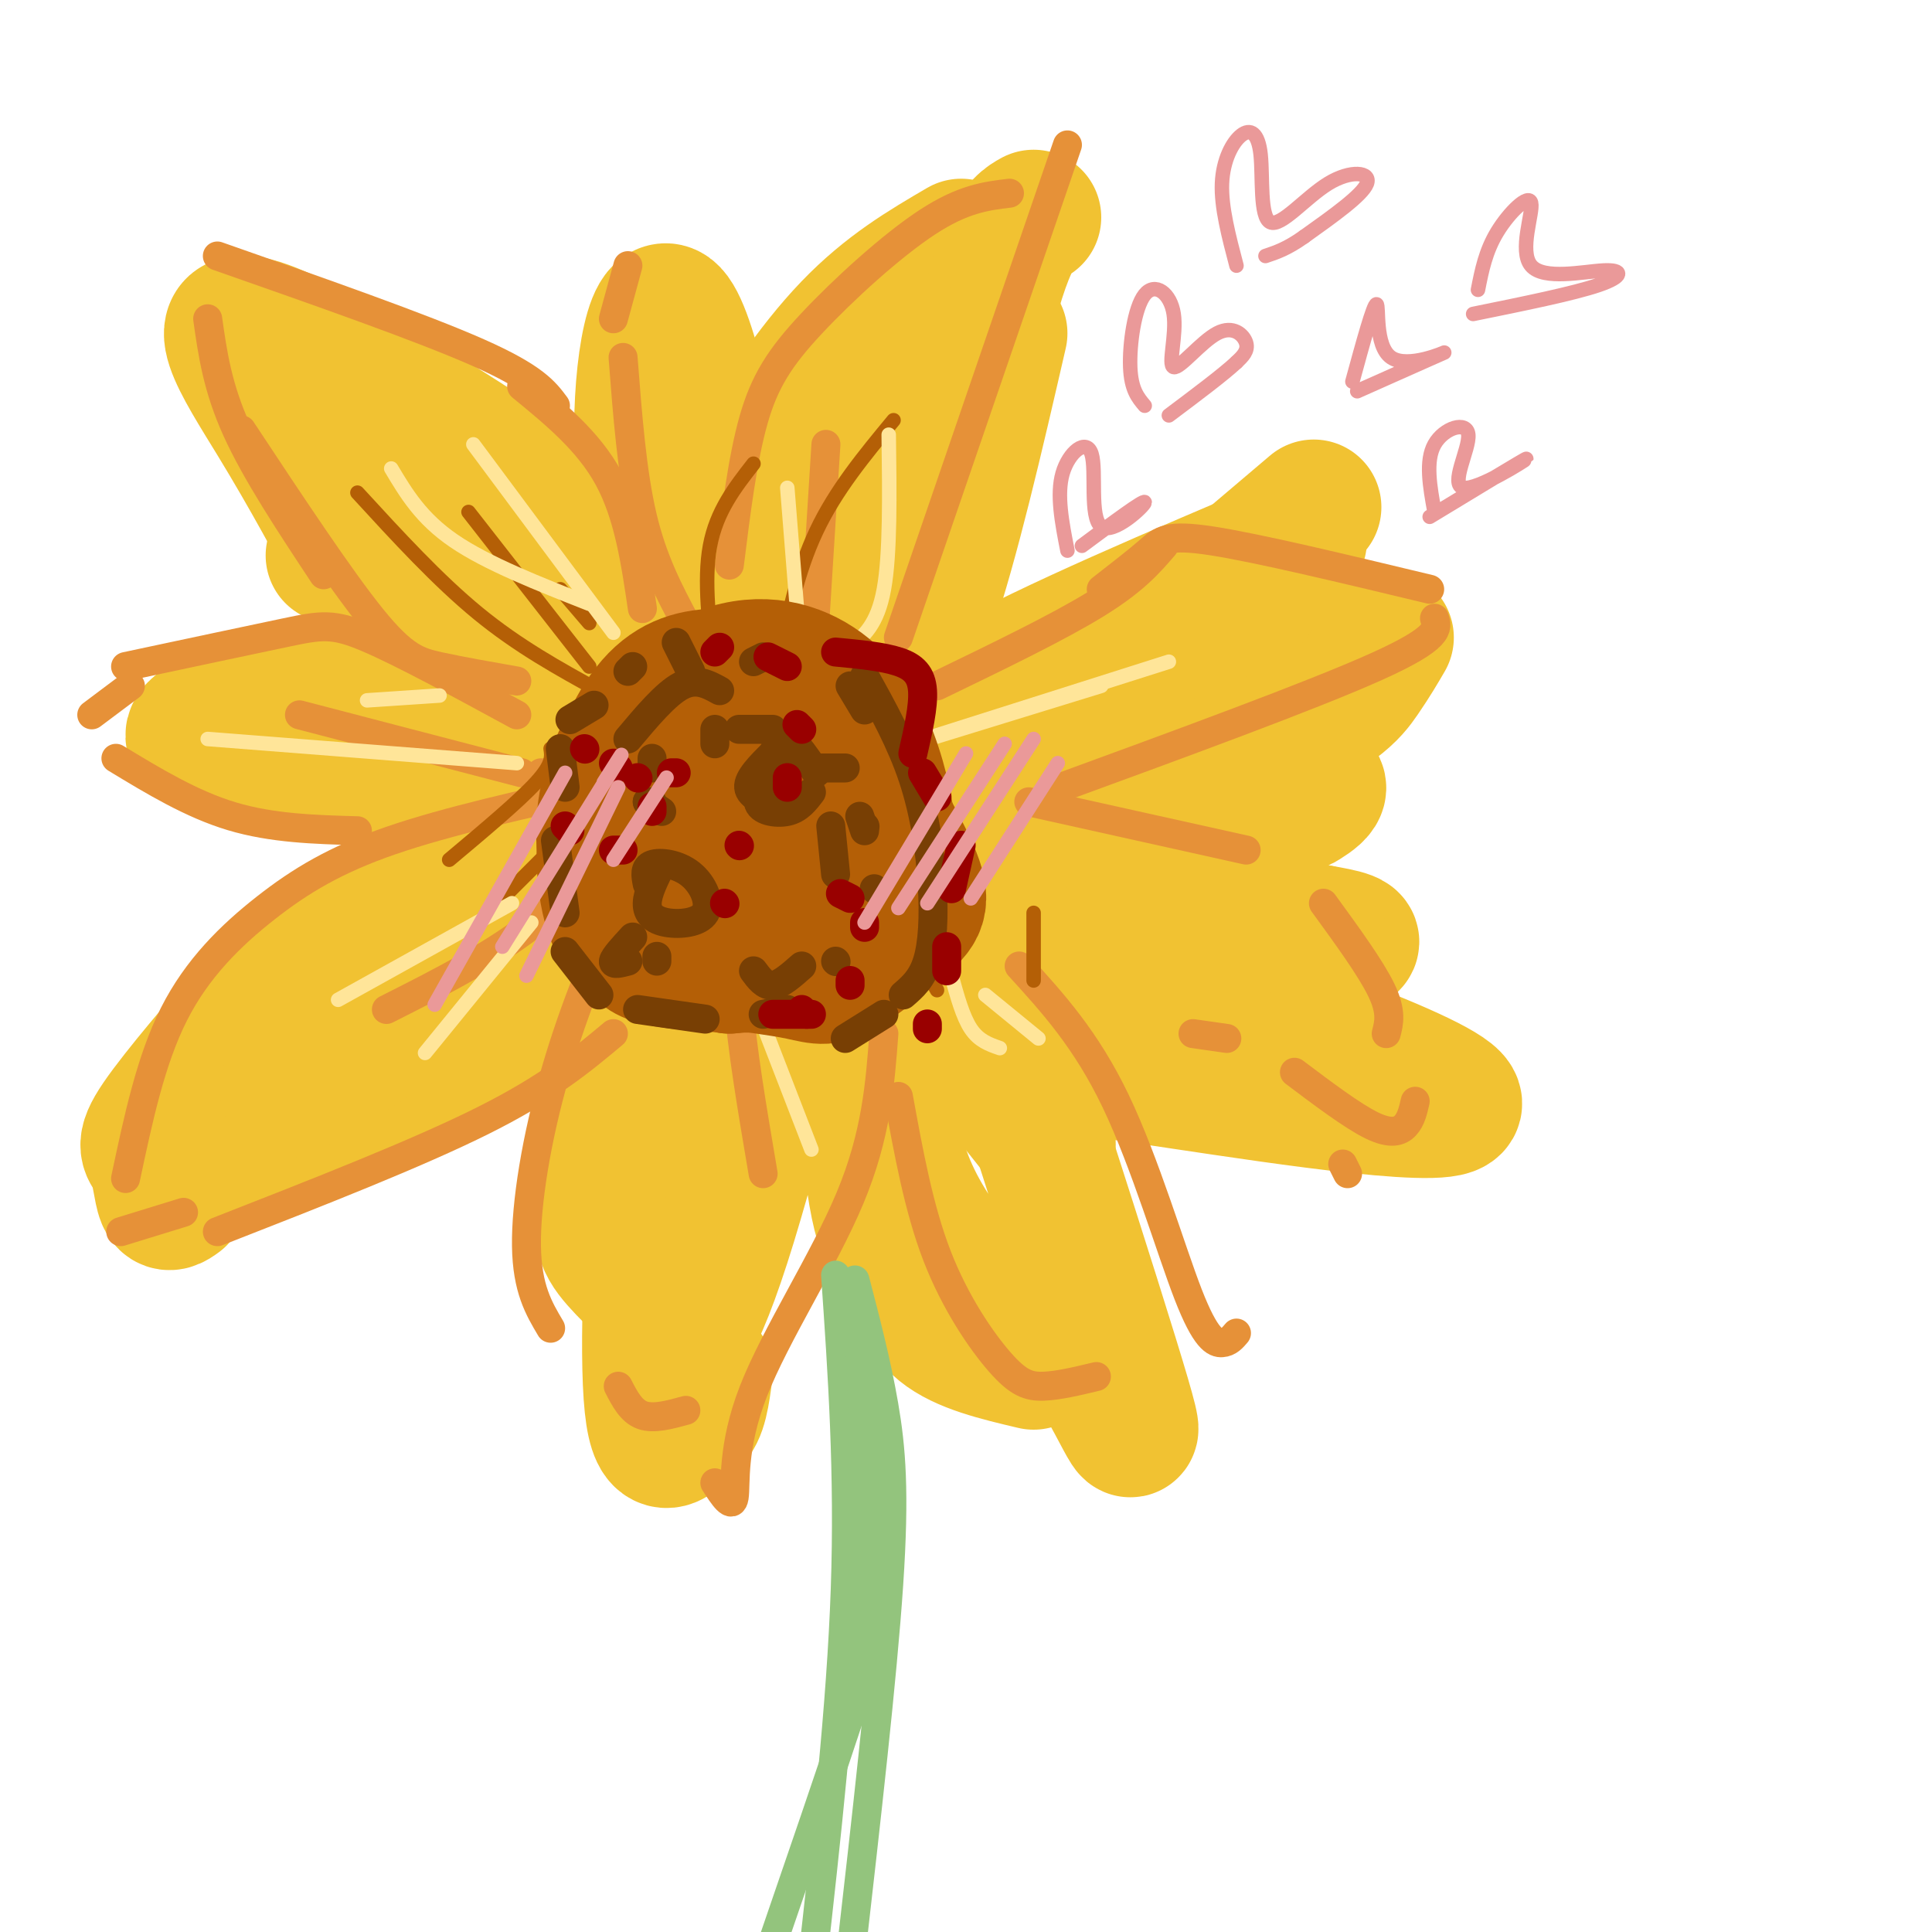 <svg viewBox='0 0 400 400' version='1.1' xmlns='http://www.w3.org/2000/svg' xmlns:xlink='http://www.w3.org/1999/xlink'><g fill='none' stroke='rgb(241,194,50)' stroke-width='28' stroke-linecap='round' stroke-linejoin='round'><path d='M169,177c-3.601,-3.488 -7.202,-6.976 -11,-12c-3.798,-5.024 -7.792,-11.583 -10,-20c-2.208,-8.417 -2.631,-18.690 -1,-25c1.631,-6.310 5.315,-8.655 9,-11'/><path d='M153,142c-0.952,-7.458 -1.905,-14.917 -2,-22c-0.095,-7.083 0.667,-13.792 5,-23c4.333,-9.208 12.238,-20.917 20,-29c7.762,-8.083 15.381,-12.542 23,-17'/><path d='M168,86c0.000,0.000 32.000,-31.000 32,-31'/><path d='M214,45c-1.511,0.844 -3.022,1.689 -5,6c-1.978,4.311 -4.422,12.089 -8,28c-3.578,15.911 -8.289,39.956 -13,64'/><path d='M207,69c-4.911,21.333 -9.822,42.667 -15,58c-5.178,15.333 -10.622,24.667 -15,31c-4.378,6.333 -7.689,9.667 -11,13'/><path d='M187,87c-1.644,-0.089 -3.289,-0.178 -6,17c-2.711,17.178 -6.489,51.622 -8,64c-1.511,12.378 -0.756,2.689 0,-7'/><path d='M176,133c1.167,-11.250 2.333,-22.500 3,-16c0.667,6.500 0.833,30.750 1,55'/><path d='M181,173c0.622,-4.156 1.244,-8.311 3,-13c1.756,-4.689 4.644,-9.911 19,-18c14.356,-8.089 40.178,-19.044 66,-30'/><path d='M199,155c-1.202,0.458 -2.405,0.917 -3,0c-0.595,-0.917 -0.583,-3.208 3,-6c3.583,-2.792 10.738,-6.083 25,-9c14.262,-2.917 35.631,-5.458 57,-8'/><path d='M162,179c-1.946,-8.976 -3.893,-17.952 -9,-26c-5.107,-8.048 -13.375,-15.167 -25,-22c-11.625,-6.833 -26.607,-13.381 -37,-16c-10.393,-2.619 -16.196,-1.310 -22,0'/><path d='M74,119c5.667,7.156 11.333,14.311 20,21c8.667,6.689 20.333,12.911 32,18c11.667,5.089 23.333,9.044 35,13'/><path d='M155,166c-11.133,-0.890 -22.265,-1.780 -39,5c-16.735,6.780 -39.071,21.230 -50,28c-10.929,6.770 -10.451,5.861 -15,11c-4.549,5.139 -14.127,16.326 -18,22c-3.873,5.674 -2.043,5.835 -1,8c1.043,2.165 1.298,6.333 2,8c0.702,1.667 1.851,0.834 3,0'/><path d='M39,239c25.417,-8.250 50.833,-16.500 71,-25c20.167,-8.500 35.083,-17.250 50,-26'/><path d='M158,177c-10.556,2.022 -21.111,4.044 -40,14c-18.889,9.956 -46.111,27.844 -55,33c-8.889,5.156 0.556,-2.422 10,-10'/><path d='M132,160c-0.107,1.750 -0.214,3.500 -10,-2c-9.786,-5.500 -29.250,-18.250 -38,-27c-8.750,-8.750 -6.786,-13.500 -6,-19c0.786,-5.500 0.393,-11.750 0,-18'/><path d='M75,119c-5.525,-10.309 -11.049,-20.619 -18,-32c-6.951,-11.381 -15.327,-23.834 -2,-19c13.327,4.834 48.357,26.955 66,40c17.643,13.045 17.898,17.013 19,21c1.102,3.987 3.051,7.994 5,12'/><path d='M142,128c-4.125,-9.810 -8.250,-19.619 -9,-34c-0.750,-14.381 1.875,-33.333 6,-29c4.125,4.333 9.750,31.952 11,49c1.250,17.048 -1.875,23.524 -5,30'/><path d='M107,171c-1.833,-4.966 -3.666,-9.932 -9,-15c-5.334,-5.068 -14.170,-10.236 -19,-13c-4.830,-2.764 -5.656,-3.122 -14,-1c-8.344,2.122 -24.208,6.725 -25,10c-0.792,3.275 13.488,5.221 25,6c11.512,0.779 20.256,0.389 29,0'/><path d='M148,181c-3.367,2.102 -6.734,4.204 -9,6c-2.266,1.796 -3.432,3.285 -6,14c-2.568,10.715 -6.537,30.654 -8,42c-1.463,11.346 -0.418,14.099 3,18c3.418,3.901 9.209,8.951 15,14'/><path d='M143,280c-1.657,-1.032 -3.314,-2.063 -5,-8c-1.686,-5.937 -3.400,-16.778 1,-37c4.400,-20.222 14.914,-49.825 17,-60c2.086,-10.175 -4.255,-0.923 -9,11c-4.745,11.923 -7.893,26.518 -10,47c-2.107,20.482 -3.173,46.852 -2,58c1.173,11.148 4.587,7.074 8,3'/><path d='M143,294c1.833,-1.167 2.417,-5.583 3,-10'/><path d='M137,263c-0.388,6.599 -0.775,13.198 1,15c1.775,1.802 5.713,-1.195 13,-25c7.287,-23.805 17.922,-68.420 23,-72c5.078,-3.580 4.598,33.876 6,54c1.402,20.124 4.685,22.918 7,27c2.315,4.082 3.661,9.452 8,13c4.339,3.548 11.669,5.274 19,7'/><path d='M188,219c-3.691,-5.912 -7.382,-11.824 -8,-9c-0.618,2.824 1.837,14.386 4,23c2.163,8.614 4.036,14.282 9,22c4.964,7.718 13.021,17.488 19,21c5.979,3.512 9.881,0.766 15,8c5.119,7.234 11.455,24.448 3,-3c-8.455,-27.448 -31.701,-99.556 -39,-119c-7.299,-19.444 1.351,13.778 10,47'/><path d='M201,209c2.178,9.800 2.622,10.800 5,14c2.378,3.200 6.689,8.600 11,14'/><path d='M195,192c-1.308,3.578 -2.615,7.156 2,12c4.615,4.844 15.153,10.956 21,14c5.847,3.044 7.005,3.022 27,6c19.995,2.978 58.829,8.955 56,4c-2.829,-4.955 -47.321,-20.843 -74,-28c-26.679,-7.157 -35.547,-5.584 -39,-4c-3.453,1.584 -1.493,3.177 9,4c10.493,0.823 29.517,0.875 46,0c16.483,-0.875 30.424,-2.679 35,-4c4.576,-1.321 -0.212,-2.161 -5,-3'/><path d='M273,193c-17.711,-2.956 -59.489,-8.844 -77,-12c-17.511,-3.156 -10.756,-3.578 -4,-4'/><path d='M204,174c20.506,-1.851 41.012,-3.702 52,-5c10.988,-1.298 12.458,-2.042 14,-3c1.542,-0.958 3.155,-2.131 3,-3c-0.155,-0.869 -2.077,-1.435 -4,-2'/><path d='M210,171c-10.780,4.089 -21.560,8.179 -11,5c10.560,-3.179 42.458,-13.625 60,-21c17.542,-7.375 20.726,-11.679 23,-15c2.274,-3.321 3.637,-5.661 5,-8'/><path d='M206,161c0.000,0.000 66.000,-56.000 66,-56'/></g>
<g fill='none' stroke='rgb(230,145,56)' stroke-width='6' stroke-linecap='round' stroke-linejoin='round'><path d='M107,141c-5.800,-1.022 -11.600,-2.044 -16,-3c-4.400,-0.956 -7.400,-1.844 -14,-10c-6.600,-8.156 -16.800,-23.578 -27,-39'/><path d='M67,119c-7.000,-10.583 -14.000,-21.167 -18,-30c-4.000,-8.833 -5.000,-15.917 -6,-23'/><path d='M45,53c21.167,7.417 42.333,14.833 54,20c11.667,5.167 13.833,8.083 16,11'/><path d='M108,80c6.917,5.667 13.833,11.333 18,19c4.167,7.667 5.583,17.333 7,27'/><path d='M142,129c-3.417,-6.417 -6.833,-12.833 -9,-22c-2.167,-9.167 -3.083,-21.083 -4,-33'/><path d='M127,66c0.000,0.000 3.000,-11.000 3,-11'/><path d='M108,160c0.000,0.000 -46.000,-12.000 -46,-12'/><path d='M107,148c-11.933,-6.489 -23.867,-12.978 -31,-16c-7.133,-3.022 -9.467,-2.578 -17,-1c-7.533,1.578 -20.267,4.289 -33,7'/><path d='M27,142c0.000,0.000 -8.000,6.000 -8,6'/><path d='M24,157c7.833,4.750 15.667,9.500 24,12c8.333,2.500 17.167,2.750 26,3'/><path d='M112,160c0.000,0.000 4.000,0.000 4,0'/><path d='M124,163c-15.738,3.518 -31.476,7.036 -43,11c-11.524,3.964 -18.833,8.375 -26,14c-7.167,5.625 -14.190,12.464 -19,22c-4.810,9.536 -7.405,21.768 -10,34'/><path d='M25,255c0.000,0.000 13.000,-4.000 13,-4'/><path d='M45,255c20.667,-8.083 41.333,-16.167 55,-23c13.667,-6.833 20.333,-12.417 27,-18'/><path d='M140,168c-1.333,-1.489 -2.667,-2.978 -7,1c-4.333,3.978 -11.667,13.422 -21,21c-9.333,7.578 -20.667,13.289 -32,19'/><path d='M133,189c-0.851,-2.762 -1.702,-5.524 -5,0c-3.298,5.524 -9.042,19.333 -13,33c-3.958,13.667 -6.131,27.190 -6,36c0.131,8.810 2.565,12.905 5,17'/><path d='M128,287c1.333,2.583 2.667,5.167 5,6c2.333,0.833 5.667,-0.083 9,-1'/><path d='M148,307c1.792,2.768 3.583,5.536 4,3c0.417,-2.536 -0.542,-10.375 4,-22c4.542,-11.625 14.583,-27.036 20,-40c5.417,-12.964 6.208,-23.482 7,-34'/><path d='M155,192c-1.250,3.750 -2.500,7.500 -2,16c0.500,8.500 2.750,21.750 5,35'/><path d='M186,227c2.113,11.619 4.226,23.238 8,33c3.774,9.762 9.208,17.667 13,22c3.792,4.333 5.940,5.095 9,5c3.060,-0.095 7.030,-1.048 11,-2'/><path d='M256,276c-0.804,0.952 -1.607,1.905 -3,2c-1.393,0.095 -3.375,-0.667 -7,-10c-3.625,-9.333 -8.893,-27.238 -15,-40c-6.107,-12.762 -13.054,-20.381 -20,-28'/><path d='M168,140c0.000,0.000 3.000,-48.000 3,-48'/><path d='M151,117c1.369,-11.006 2.738,-22.012 5,-30c2.262,-7.988 5.417,-12.958 12,-20c6.583,-7.042 16.595,-16.155 24,-21c7.405,-4.845 12.202,-5.423 17,-6'/><path d='M221,30c0.000,0.000 -35.000,102.000 -35,102'/><path d='M180,145c0.000,0.000 3.000,0.000 3,0'/><path d='M194,142c12.583,-6.083 25.167,-12.167 33,-17c7.833,-4.833 10.917,-8.417 14,-12'/><path d='M228,122c3.778,-2.933 7.556,-5.867 10,-8c2.444,-2.133 3.556,-3.467 13,-2c9.444,1.467 27.222,5.733 45,10'/><path d='M297,128c0.667,2.000 1.333,4.000 -12,10c-13.333,6.000 -40.667,16.000 -68,26'/><path d='M213,166c0.000,0.000 45.000,10.000 45,10'/><path d='M274,187c4.917,6.750 9.833,13.500 12,18c2.167,4.500 1.583,6.750 1,9'/><path d='M293,228c-0.422,1.867 -0.844,3.733 -2,5c-1.156,1.267 -3.044,1.933 -7,0c-3.956,-1.933 -9.978,-6.467 -16,-11'/><path d='M254,215c0.000,0.000 -7.000,-1.000 -7,-1'/><path d='M278,241c0.000,0.000 1.000,2.000 1,2'/><path d='M176,178c0.000,0.000 13.000,6.000 13,6'/></g>
<g fill='none' stroke='rgb(180,95,6)' stroke-width='3' stroke-linecap='round' stroke-linejoin='round'><path d='M74,102c8.333,9.083 16.667,18.167 25,25c8.333,6.833 16.667,11.417 25,16'/><path d='M97,106c0.000,0.000 25.000,32.000 25,32'/><path d='M116,122c0.000,0.000 6.000,7.000 6,7'/><path d='M148,139c-1.167,-9.417 -2.333,-18.833 -1,-26c1.333,-7.167 5.167,-12.083 9,-17'/><path d='M161,138c2.000,-9.750 4.000,-19.500 8,-28c4.000,-8.500 10.000,-15.750 16,-23'/><path d='M114,155c0.250,1.583 0.500,3.167 -3,7c-3.500,3.833 -10.750,9.917 -18,16'/><path d='M125,165c0.000,0.000 -24.000,24.000 -24,24'/><path d='M145,195c0.083,3.583 0.167,7.167 1,9c0.833,1.833 2.417,1.917 4,2'/><path d='M168,201c0.000,0.000 3.000,13.000 3,13'/><path d='M188,194c0.000,0.000 6.000,11.000 6,11'/><path d='M214,189c0.000,0.000 0.000,14.000 0,14'/></g>
<g fill='none' stroke='rgb(255,229,153)' stroke-width='3' stroke-linecap='round' stroke-linejoin='round'><path d='M43,153c0.000,0.000 64.000,5.000 64,5'/><path d='M76,145c0.000,0.000 15.000,-1.000 15,-1'/><path d='M81,97c3.083,5.167 6.167,10.333 13,15c6.833,4.667 17.417,8.833 28,13'/><path d='M98,92c0.000,0.000 29.000,39.000 29,39'/><path d='M163,101c0.000,0.000 2.000,25.000 2,25'/><path d='M184,90c0.167,12.333 0.333,24.667 -1,32c-1.333,7.333 -4.167,9.667 -7,12'/><path d='M106,187c0.000,0.000 -36.000,20.000 -36,20'/><path d='M110,191c0.000,0.000 -22.000,27.000 -22,27'/><path d='M156,207c0.000,0.000 12.000,31.000 12,31'/><path d='M197,202c1.167,4.250 2.333,8.500 4,11c1.667,2.500 3.833,3.250 6,4'/><path d='M204,206c0.000,0.000 11.000,9.000 11,9'/><path d='M179,157c0.000,0.000 63.000,-20.000 63,-20'/><path d='M176,158c0.000,0.000 52.000,-16.000 52,-16'/></g>
<g fill='none' stroke='rgb(180,95,6)' stroke-width='28' stroke-linecap='round' stroke-linejoin='round'><path d='M162,158c-3.002,-4.608 -6.003,-9.216 -9,-12c-2.997,-2.784 -5.989,-3.746 -10,-1c-4.011,2.746 -9.039,9.198 -11,15c-1.961,5.802 -0.853,10.954 2,14c2.853,3.046 7.452,3.987 14,4c6.548,0.013 15.044,-0.903 18,-5c2.956,-4.097 0.371,-11.375 -1,-15c-1.371,-3.625 -1.527,-3.596 -4,-5c-2.473,-1.404 -7.262,-4.241 -12,-3c-4.738,1.241 -9.425,6.559 -11,13c-1.575,6.441 -0.040,14.003 1,18c1.040,3.997 1.583,4.428 4,5c2.417,0.572 6.709,1.286 11,2'/><path d='M154,188c3.664,0.077 7.324,-0.730 11,-2c3.676,-1.270 7.367,-3.003 8,-10c0.633,-6.997 -1.794,-19.257 -3,-25c-1.206,-5.743 -1.193,-4.969 -4,-6c-2.807,-1.031 -8.436,-3.868 -14,-4c-5.564,-0.132 -11.065,2.441 -14,9c-2.935,6.559 -3.306,17.105 -2,23c1.306,5.895 4.288,7.139 8,8c3.712,0.861 8.153,1.337 11,2c2.847,0.663 4.098,1.512 8,0c3.902,-1.512 10.453,-5.384 14,-8c3.547,-2.616 4.090,-3.976 4,-7c-0.090,-3.024 -0.811,-7.714 -3,-12c-2.189,-4.286 -5.844,-8.170 -10,-10c-4.156,-1.830 -8.811,-1.608 -12,-2c-3.189,-0.392 -4.911,-1.398 -8,0c-3.089,1.398 -7.544,5.199 -12,9'/><path d='M136,153c-2.537,1.878 -2.879,2.073 -3,6c-0.121,3.927 -0.020,11.586 2,17c2.020,5.414 5.960,8.584 13,10c7.040,1.416 17.179,1.077 23,-2c5.821,-3.077 7.324,-8.891 8,-12c0.676,-3.109 0.525,-3.513 -2,-7c-2.525,-3.487 -7.424,-10.058 -12,-14c-4.576,-3.942 -8.829,-5.256 -12,-6c-3.171,-0.744 -5.259,-0.917 -9,0c-3.741,0.917 -9.135,2.924 -13,8c-3.865,5.076 -6.201,13.219 -6,20c0.201,6.781 2.939,12.199 4,15c1.061,2.801 0.444,2.985 5,4c4.556,1.015 14.284,2.860 22,2c7.716,-0.860 13.419,-4.426 17,-7c3.581,-2.574 5.041,-4.154 6,-8c0.959,-3.846 1.417,-9.956 -1,-16c-2.417,-6.044 -7.708,-12.022 -13,-18'/><path d='M165,145c-4.709,-3.975 -9.982,-4.913 -15,-5c-5.018,-0.087 -9.781,0.675 -14,5c-4.219,4.325 -7.894,12.211 -9,20c-1.106,7.789 0.357,15.480 3,21c2.643,5.520 6.467,8.869 13,11c6.533,2.131 15.776,3.044 21,4c5.224,0.956 6.429,1.955 10,0c3.571,-1.955 9.509,-6.865 13,-10c3.491,-3.135 4.534,-4.494 1,-12c-3.534,-7.506 -11.645,-21.160 -15,-27c-3.355,-5.840 -1.953,-3.865 -6,-4c-4.047,-0.135 -13.543,-2.379 -20,-2c-6.457,0.379 -9.875,3.380 -13,10c-3.125,6.620 -5.957,16.859 -7,24c-1.043,7.141 -0.298,11.183 4,14c4.298,2.817 12.149,4.408 20,6'/><path d='M151,200c7.933,-0.394 17.767,-4.378 23,-7c5.233,-2.622 5.867,-3.881 7,-6c1.133,-2.119 2.766,-5.096 3,-10c0.234,-4.904 -0.930,-11.734 -3,-18c-2.070,-6.266 -5.046,-11.968 -10,-16c-4.954,-4.032 -11.886,-6.395 -20,-4c-8.114,2.395 -17.409,9.548 -22,19c-4.591,9.452 -4.479,21.204 -3,28c1.479,6.796 4.324,8.636 6,10c1.676,1.364 2.182,2.252 8,3c5.818,0.748 16.948,1.357 24,0c7.052,-1.357 10.026,-4.678 13,-8'/></g>
<g fill='none' stroke='rgb(120,63,4)' stroke-width='6' stroke-linecap='round' stroke-linejoin='round'><path d='M149,143c-2.417,-1.333 -4.833,-2.667 -8,-1c-3.167,1.667 -7.083,6.333 -11,11'/><path d='M135,157c0.000,0.000 0.000,2.000 0,2'/><path d='M134,166c0.000,0.000 1.000,0.000 1,0'/><path d='M134,166c0.000,0.000 3.000,2.000 3,2'/><path d='M148,154c0.000,0.000 0.000,-3.000 0,-3'/><path d='M143,139c0.000,0.000 -3.000,-6.000 -3,-6'/><path d='M131,138c0.000,0.000 -1.000,1.000 -1,1'/><path d='M123,146c0.000,0.000 -5.000,3.000 -5,3'/><path d='M116,155c0.000,0.000 1.000,8.000 1,8'/><path d='M115,174c0.000,0.000 2.000,15.000 2,15'/><path d='M117,197c0.000,0.000 7.000,9.000 7,9'/><path d='M132,209c0.000,0.000 14.000,2.000 14,2'/><path d='M158,210c0.000,0.000 5.000,-1.000 5,-1'/><path d='M175,215c0.000,0.000 8.000,-5.000 8,-5'/><path d='M187,206c1.940,-1.679 3.881,-3.357 5,-7c1.119,-3.643 1.417,-9.250 1,-16c-0.417,-6.750 -1.548,-14.643 -4,-22c-2.452,-7.357 -6.226,-14.179 -10,-21'/><path d='M158,136c0.000,0.000 -2.000,1.000 -2,1'/><path d='M153,151c0.000,0.000 7.000,0.000 7,0'/><path d='M169,159c0.000,0.000 6.000,0.000 6,0'/><path d='M178,169c0.000,0.000 1.000,3.000 1,3'/><path d='M173,181c0.000,0.000 -1.000,-10.000 -1,-10'/><path d='M160,156c-2.583,2.583 -5.167,5.167 -5,7c0.167,1.833 3.083,2.917 6,4'/><path d='M163,158c-3.089,3.067 -6.178,6.133 -6,8c0.178,1.867 3.622,2.533 6,2c2.378,-0.533 3.689,-2.267 5,-4'/><path d='M169,160c-2.583,-3.917 -5.167,-7.833 -7,-7c-1.833,0.833 -2.917,6.417 -4,12'/><path d='M137,179c-1.471,2.926 -2.941,5.853 -3,8c-0.059,2.147 1.294,3.515 4,4c2.706,0.485 6.767,0.089 8,-2c1.233,-2.089 -0.360,-5.870 -3,-8c-2.640,-2.130 -6.326,-2.609 -8,-2c-1.674,0.609 -1.337,2.304 -1,4'/><path d='M131,194c-1.917,2.083 -3.833,4.167 -4,5c-0.167,0.833 1.417,0.417 3,0'/><path d='M136,198c0.000,0.000 0.000,1.000 0,1'/><path d='M156,201c1.167,1.583 2.333,3.167 4,3c1.667,-0.167 3.833,-2.083 6,-4'/><path d='M173,199c0.000,0.000 0.100,0.100 0.1,0.1'/><path d='M181,184c0.000,0.000 0.100,0.100 0.1,0.1'/><path d='M179,171c0.000,0.000 0.100,0.100 0.1,0.1'/><path d='M179,147c0.000,0.000 -3.000,-5.000 -3,-5'/></g>
<g fill='none' stroke='rgb(153,0,0)' stroke-width='6' stroke-linecap='round' stroke-linejoin='round'><path d='M132,161c0.000,0.000 0.100,0.100 0.1,0.1'/><path d='M135,167c0.000,0.000 0.000,1.000 0,1'/><path d='M129,176c0.000,0.000 -2.000,0.000 -2,0'/><path d='M118,172c0.000,0.000 -1.000,-1.000 -1,-1'/><path d='M121,155c0.000,0.000 0.100,0.100 0.1,0.1'/><path d='M127,158c0.000,0.000 1.000,1.000 1,1'/><path d='M140,160c0.000,0.000 -1.000,0.000 -1,0'/><path d='M148,135c0.000,0.000 1.000,-1.000 1,-1'/><path d='M159,136c0.000,0.000 4.000,2.000 4,2'/><path d='M165,150c0.000,0.000 1.000,1.000 1,1'/><path d='M163,161c0.000,0.000 0.000,2.000 0,2'/><path d='M153,175c0.000,0.000 0.100,0.100 0.1,0.1'/><path d='M150,187c0.000,0.000 0.100,0.100 0.1,0.1'/><path d='M174,185c0.000,0.000 2.000,1.000 2,1'/><path d='M179,191c0.000,0.000 0.000,1.000 0,1'/><path d='M176,203c0.000,0.000 0.000,1.000 0,1'/><path d='M167,210c0.000,0.000 -1.000,-1.000 -1,-1'/><path d='M160,210c0.000,0.000 8.000,0.000 8,0'/><path d='M192,212c0.000,0.000 0.000,1.000 0,1'/><path d='M196,201c0.000,0.000 0.000,-5.000 0,-5'/><path d='M173,135c4.889,0.467 9.778,0.933 13,2c3.222,1.067 4.778,2.733 5,6c0.222,3.267 -0.889,8.133 -2,13'/><path d='M191,160c0.000,0.000 3.000,5.000 3,5'/><path d='M199,175c0.000,0.000 -2.000,9.000 -2,9'/></g>
<g fill='none' stroke='rgb(147,196,125)' stroke-width='6' stroke-linecap='round' stroke-linejoin='round'><path d='M173,264c1.417,20.500 2.833,41.000 2,65c-0.833,24.000 -3.917,51.500 -7,79'/><path d='M177,265c2.244,8.600 4.489,17.200 6,26c1.511,8.800 2.289,17.800 1,37c-1.289,19.200 -4.644,48.600 -8,78'/><path d='M178,279c0.911,19.867 1.822,39.733 2,51c0.178,11.267 -0.378,13.933 -4,25c-3.622,11.067 -10.311,30.533 -17,50'/></g>
<g fill='none' stroke='rgb(234,153,153)' stroke-width='3' stroke-linecap='round' stroke-linejoin='round'><path d='M117,160c0.000,0.000 -27.000,48.000 -27,48'/><path d='M125,162c2.750,-4.333 5.500,-8.667 2,-3c-3.500,5.667 -13.250,21.333 -23,37'/><path d='M128,163c0.000,0.000 -19.000,39.000 -19,39'/><path d='M138,161c0.000,0.000 -11.000,17.000 -11,17'/><path d='M200,156c0.000,0.000 -21.000,35.000 -21,35'/><path d='M208,154c0.000,0.000 -22.000,34.000 -22,34'/><path d='M214,153c0.000,0.000 -22.000,34.000 -22,34'/><path d='M219,158c0.000,0.000 -18.000,28.000 -18,28'/><path d='M237,84c-1.410,-1.666 -2.819,-3.333 -3,-8c-0.181,-4.667 0.868,-12.335 3,-15c2.132,-2.665 5.348,-0.327 6,4c0.652,4.327 -1.258,10.644 0,11c1.258,0.356 5.685,-5.250 9,-7c3.315,-1.750 5.519,0.357 6,2c0.481,1.643 -0.759,2.821 -2,4'/><path d='M256,75c-2.667,2.500 -8.333,6.750 -14,11'/><path d='M280,79c2.208,-8.083 4.417,-16.167 5,-16c0.583,0.167 -0.458,8.583 3,11c3.458,2.417 11.417,-1.167 11,-1c-0.417,0.167 -9.208,4.083 -18,8'/><path d='M256,55c-1.596,-6.061 -3.192,-12.122 -3,-17c0.192,-4.878 2.171,-8.572 4,-10c1.829,-1.428 3.510,-0.590 4,4c0.490,4.590 -0.209,12.931 2,14c2.209,1.069 7.325,-5.135 12,-8c4.675,-2.865 8.907,-2.390 8,0c-0.907,2.390 -6.954,6.695 -13,11'/><path d='M270,49c-3.500,2.500 -5.750,3.250 -8,4'/><path d='M221,114c-1.134,-5.801 -2.268,-11.601 -1,-16c1.268,-4.399 4.938,-7.396 6,-4c1.062,3.396 -0.483,13.183 2,15c2.483,1.817 8.995,-4.338 9,-5c0.005,-0.662 -6.498,4.169 -13,9'/><path d='M297,106c-0.959,-5.290 -1.917,-10.581 0,-14c1.917,-3.419 6.710,-4.968 7,-2c0.290,2.968 -3.922,10.453 -1,11c2.922,0.547 12.978,-5.844 13,-6c0.022,-0.156 -9.989,5.922 -20,12'/><path d='M306,60c0.785,-4.002 1.570,-8.004 4,-12c2.430,-3.996 6.505,-7.985 7,-6c0.495,1.985 -2.589,9.944 0,13c2.589,3.056 10.851,1.207 15,1c4.149,-0.207 4.185,1.226 -1,3c-5.185,1.774 -15.593,3.887 -26,6'/></g>
</svg>